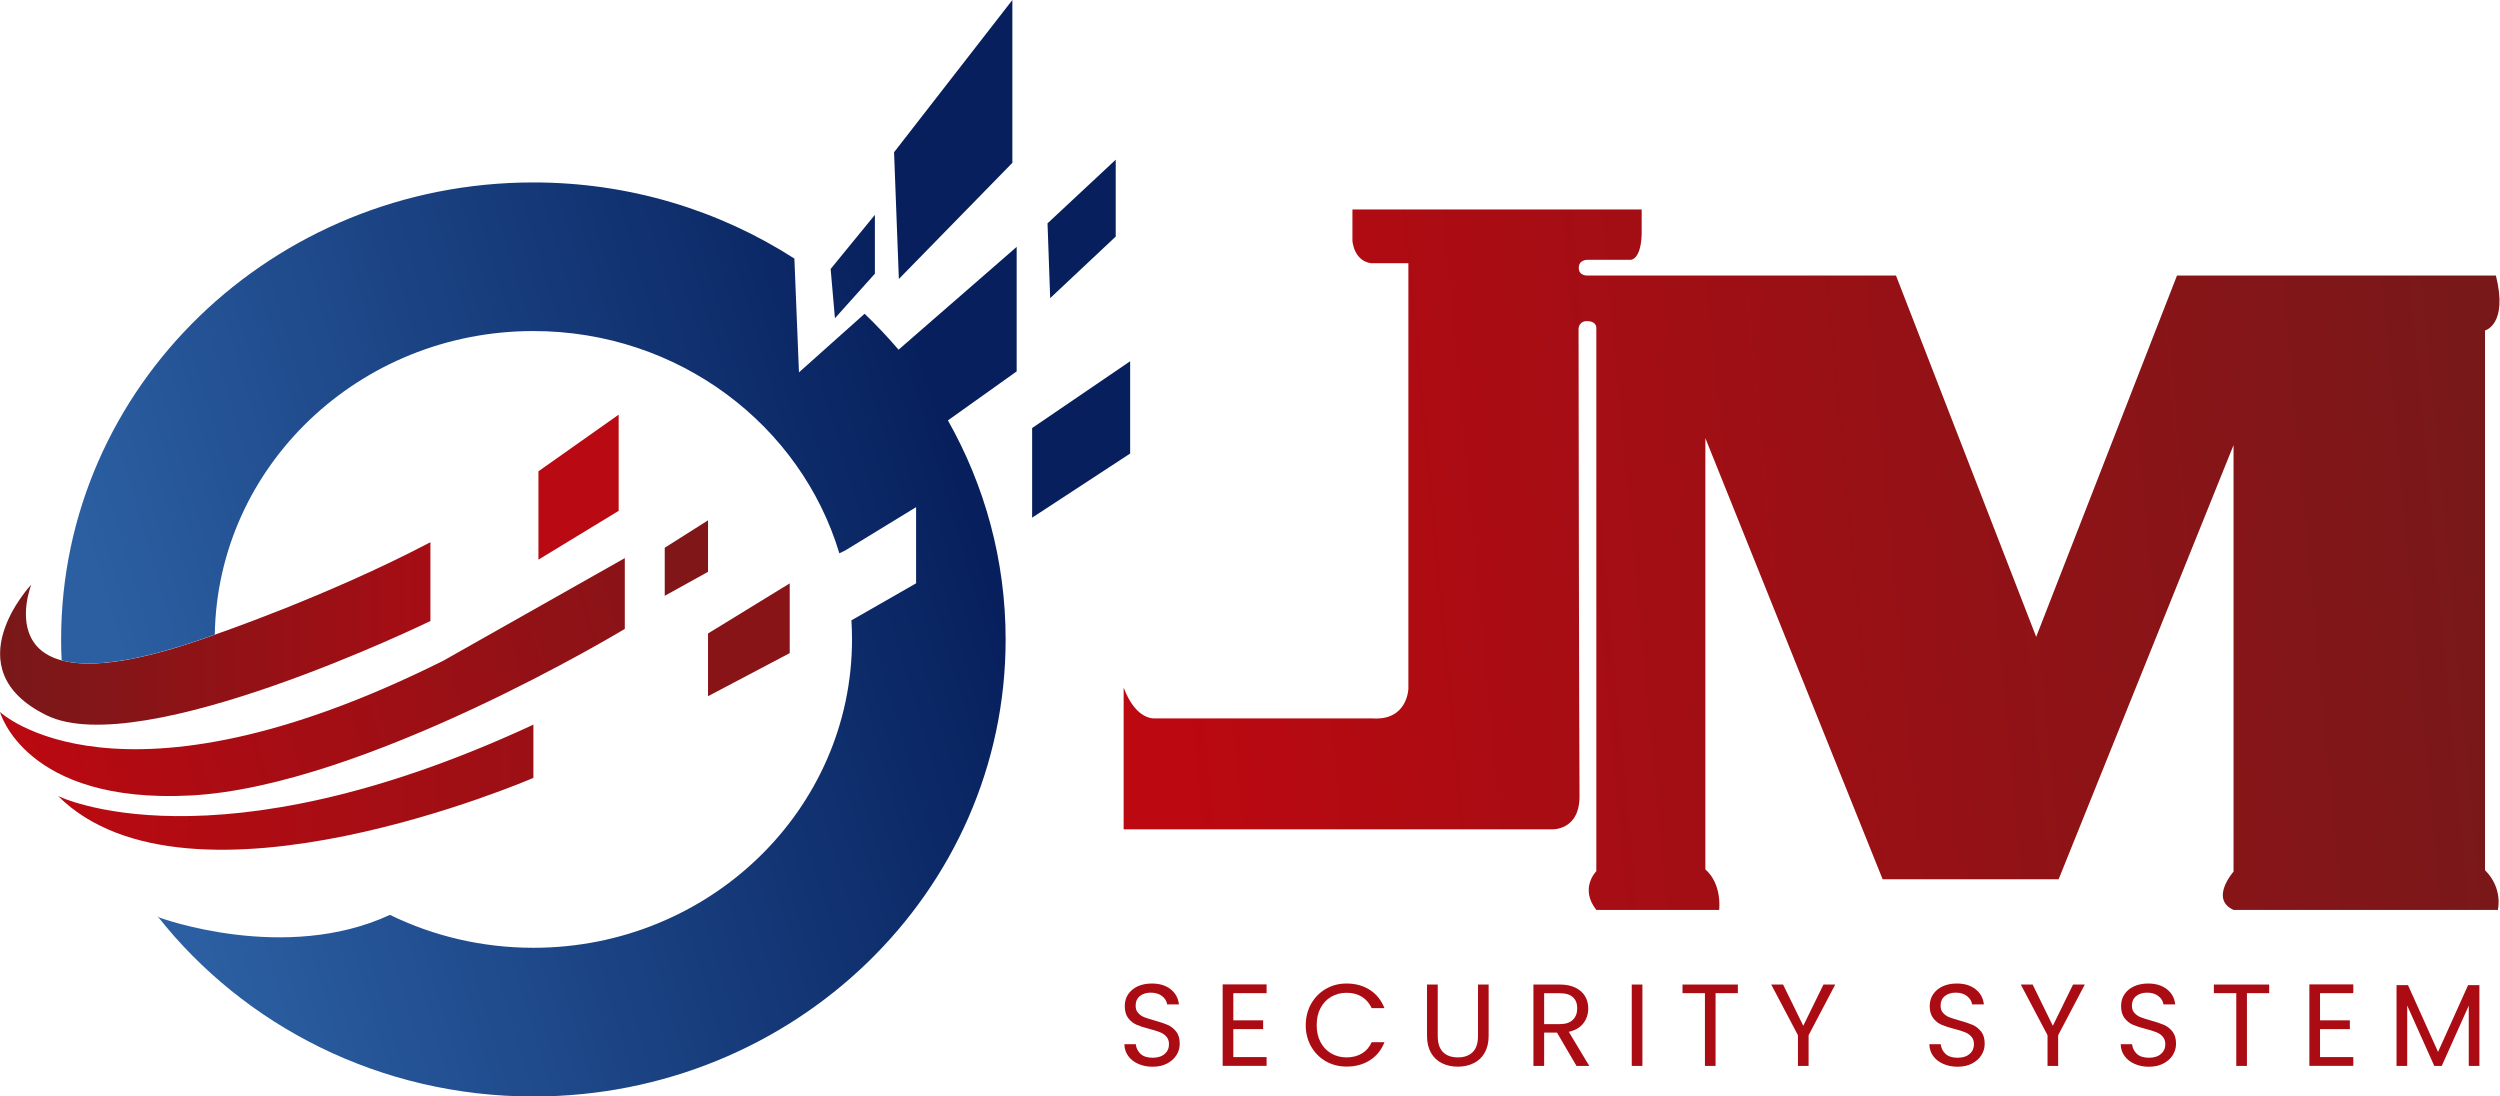 <svg width="114" height="50" viewBox="0 0 114 50" fill="none" xmlns="http://www.w3.org/2000/svg">
<path d="M1.427 26.656C1.427 26.656 -1.049 32.882 9.721 28.966C9.721 28.966 14.903 27.206 19.627 24.725V28.318C19.627 28.318 6.441 34.736 2.122 32.617C-2.197 30.498 1.427 26.656 1.427 26.656Z" fill="url(#paint0_linear_163_407)"/>
<path d="M24.553 21.491V25.52L28.211 23.294V18.908L24.553 21.491Z" fill="#B90912"/>
<path d="M30.312 24.977V27.169L32.286 26.075V23.727L30.312 24.977Z" fill="#811618"/>
<path d="M32.286 28.886V31.747L36.011 29.782V26.602L32.286 28.886Z" fill="#891417"/>
<path d="M0 32.466C0 32.466 5.358 37.547 20.207 30.132L28.491 25.45V28.677C28.491 28.677 16.624 35.861 8.692 36.274C1.137 36.667 0 32.466 0 32.466Z" fill="url(#paint1_linear_163_407)"/>
<path d="M2.648 36.298C2.648 36.298 9.714 39.827 24.323 33.043V35.471C24.323 35.471 8.641 42.259 2.648 36.298Z" fill="url(#paint2_linear_163_407)"/>
<path d="M51.903 48.512C51.707 48.425 51.555 48.304 51.444 48.15C51.333 47.995 51.275 47.817 51.272 47.615H51.792C51.808 47.79 51.883 47.934 52.008 48.055C52.136 48.173 52.318 48.233 52.561 48.233C52.794 48.233 52.976 48.176 53.108 48.059C53.242 47.945 53.306 47.797 53.306 47.615C53.306 47.474 53.266 47.357 53.188 47.27C53.111 47.182 53.013 47.115 52.895 47.068C52.777 47.021 52.618 46.971 52.419 46.92C52.173 46.856 51.977 46.793 51.829 46.729C51.68 46.665 51.555 46.564 51.447 46.427C51.343 46.289 51.289 46.108 51.289 45.876C51.289 45.674 51.34 45.493 51.444 45.339C51.549 45.184 51.694 45.063 51.879 44.976C52.065 44.892 52.281 44.848 52.524 44.848C52.875 44.848 53.158 44.935 53.381 45.11C53.603 45.285 53.728 45.513 53.759 45.802H53.222C53.205 45.661 53.131 45.533 52.996 45.426C52.864 45.318 52.689 45.265 52.473 45.265C52.271 45.265 52.105 45.318 51.977 45.422C51.849 45.526 51.785 45.674 51.785 45.862C51.785 45.997 51.822 46.108 51.9 46.191C51.977 46.276 52.072 46.343 52.183 46.386C52.294 46.43 52.453 46.48 52.655 46.537C52.902 46.605 53.101 46.672 53.249 46.736C53.398 46.803 53.526 46.904 53.634 47.038C53.742 47.175 53.796 47.36 53.796 47.595C53.796 47.777 53.748 47.948 53.651 48.106C53.553 48.267 53.411 48.395 53.222 48.495C53.033 48.596 52.81 48.643 52.554 48.643C52.318 48.643 52.099 48.599 51.903 48.512Z" fill="#AB0C13"/>
<path d="M56.239 45.288V46.527H57.599V46.927H56.239V48.203H57.757V48.603H55.753V44.888H57.757V45.288H56.239Z" fill="#AB0C13"/>
<path d="M59.788 45.772C59.953 45.483 60.176 45.258 60.459 45.093C60.743 44.929 61.056 44.848 61.404 44.848C61.809 44.848 62.166 44.946 62.467 45.14C62.77 45.335 62.99 45.614 63.132 45.97H62.548C62.443 45.745 62.295 45.574 62.102 45.453C61.907 45.332 61.674 45.271 61.404 45.271C61.144 45.271 60.911 45.332 60.702 45.453C60.496 45.574 60.334 45.745 60.216 45.967C60.098 46.188 60.041 46.447 60.041 46.746C60.041 47.041 60.098 47.3 60.216 47.521C60.334 47.743 60.496 47.914 60.702 48.035C60.908 48.156 61.144 48.217 61.404 48.217C61.674 48.217 61.907 48.156 62.102 48.039C62.298 47.921 62.447 47.75 62.548 47.525H63.132C62.993 47.881 62.77 48.153 62.467 48.348C62.163 48.542 61.809 48.636 61.404 48.636C61.056 48.636 60.743 48.556 60.459 48.395C60.176 48.233 59.953 48.008 59.788 47.72C59.623 47.431 59.541 47.108 59.541 46.746C59.545 46.386 59.626 46.06 59.788 45.772Z" fill="#AB0C13"/>
<path d="M65.561 44.895V47.243C65.561 47.572 65.642 47.817 65.804 47.978C65.966 48.139 66.192 48.217 66.482 48.217C66.769 48.217 66.992 48.136 67.154 47.978C67.316 47.817 67.397 47.575 67.397 47.243V44.895H67.882V47.236C67.882 47.545 67.818 47.803 67.697 48.015C67.572 48.227 67.403 48.385 67.191 48.485C66.978 48.589 66.742 48.64 66.475 48.64C66.212 48.64 65.973 48.589 65.76 48.485C65.547 48.381 65.379 48.227 65.257 48.015C65.136 47.803 65.072 47.545 65.072 47.236V44.895H65.561Z" fill="#AB0C13"/>
<path d="M71.888 48.606L71 47.088H70.413V48.606H69.924V44.895H71.128C71.408 44.895 71.648 44.942 71.844 45.04C72.039 45.137 72.184 45.265 72.279 45.429C72.377 45.594 72.424 45.778 72.424 45.987C72.424 46.242 72.35 46.467 72.201 46.662C72.053 46.856 71.83 46.987 71.537 47.051L72.471 48.606H71.888ZM70.413 46.699H71.128C71.391 46.699 71.591 46.635 71.722 46.504C71.854 46.373 71.921 46.202 71.921 45.983C71.921 45.762 71.857 45.594 71.726 45.473C71.594 45.352 71.398 45.291 71.128 45.291H70.413V46.699Z" fill="#AB0C13"/>
<path d="M74.894 44.895V48.606H74.408V44.895H74.894Z" fill="#AB0C13"/>
<path d="M79.246 44.895V45.288H78.23V48.606H77.745V45.288H76.722V44.895H79.246Z" fill="#AB0C13"/>
<path d="M83.687 44.895L82.472 47.206V48.606H81.986V47.206L80.768 44.895H81.308L82.229 46.776L83.15 44.895H83.687Z" fill="#AB0C13"/>
<path d="M88.609 48.512C88.413 48.425 88.261 48.304 88.15 48.15C88.039 47.995 87.981 47.817 87.978 47.615H88.498C88.514 47.79 88.589 47.934 88.714 48.055C88.842 48.173 89.024 48.233 89.267 48.233C89.5 48.233 89.682 48.176 89.814 48.059C89.948 47.945 90.013 47.797 90.013 47.615C90.013 47.474 89.972 47.357 89.894 47.27C89.817 47.182 89.719 47.115 89.601 47.068C89.483 47.021 89.324 46.971 89.125 46.92C88.879 46.856 88.683 46.793 88.535 46.729C88.386 46.665 88.261 46.564 88.153 46.427C88.049 46.289 87.995 46.108 87.995 45.876C87.995 45.674 88.046 45.493 88.15 45.339C88.255 45.184 88.4 45.063 88.585 44.976C88.771 44.892 88.987 44.848 89.23 44.848C89.581 44.848 89.864 44.935 90.087 45.11C90.309 45.285 90.434 45.513 90.465 45.802H89.928C89.911 45.661 89.837 45.533 89.702 45.426C89.571 45.318 89.395 45.265 89.179 45.265C88.977 45.265 88.811 45.318 88.683 45.422C88.555 45.526 88.491 45.674 88.491 45.862C88.491 45.997 88.528 46.108 88.606 46.191C88.683 46.276 88.778 46.343 88.889 46.386C89 46.43 89.159 46.48 89.361 46.537C89.608 46.605 89.807 46.672 89.955 46.736C90.104 46.803 90.232 46.904 90.34 47.038C90.448 47.175 90.502 47.36 90.502 47.595C90.502 47.777 90.455 47.948 90.357 48.106C90.259 48.267 90.117 48.395 89.928 48.495C89.739 48.596 89.517 48.643 89.26 48.643C89.024 48.643 88.805 48.599 88.609 48.512Z" fill="#AB0C13"/>
<path d="M95.067 44.895L93.852 47.206V48.606H93.367V47.206L92.148 44.895H92.688L93.609 46.776L94.531 44.895H95.067Z" fill="#AB0C13"/>
<path d="M97.335 48.512C97.139 48.425 96.987 48.304 96.876 48.15C96.764 47.995 96.707 47.817 96.704 47.615H97.223C97.24 47.79 97.314 47.934 97.439 48.055C97.567 48.173 97.75 48.233 97.993 48.233C98.225 48.233 98.407 48.176 98.539 48.059C98.674 47.945 98.738 47.797 98.738 47.615C98.738 47.474 98.698 47.357 98.62 47.27C98.543 47.182 98.445 47.115 98.326 47.068C98.208 47.021 98.05 46.971 97.851 46.92C97.605 46.856 97.409 46.793 97.26 46.729C97.112 46.665 96.987 46.564 96.879 46.427C96.775 46.289 96.721 46.108 96.721 45.876C96.721 45.674 96.771 45.493 96.876 45.339C96.98 45.184 97.125 45.063 97.311 44.976C97.496 44.892 97.713 44.848 97.955 44.848C98.306 44.848 98.59 44.935 98.812 45.11C99.035 45.285 99.16 45.513 99.19 45.802H98.654C98.637 45.661 98.563 45.533 98.428 45.426C98.296 45.318 98.121 45.265 97.905 45.265C97.702 45.265 97.537 45.318 97.409 45.422C97.281 45.526 97.216 45.674 97.216 45.862C97.216 45.997 97.254 46.108 97.331 46.191C97.409 46.276 97.503 46.343 97.615 46.386C97.726 46.43 97.885 46.48 98.087 46.537C98.333 46.605 98.532 46.672 98.681 46.736C98.829 46.803 98.957 46.904 99.065 47.038C99.173 47.175 99.227 47.36 99.227 47.595C99.227 47.777 99.18 47.948 99.082 48.106C98.984 48.267 98.843 48.395 98.654 48.495C98.465 48.596 98.242 48.643 97.986 48.643C97.75 48.643 97.527 48.599 97.335 48.512Z" fill="#AB0C13"/>
<path d="M103.475 44.895V45.288H102.46V48.606H101.974V45.288H100.952V44.895H103.475Z" fill="#AB0C13"/>
<path d="M105.793 45.288V46.527H107.153V46.927H105.793V48.203H107.311V48.603H105.307V44.888H107.311V45.288H105.793Z" fill="#AB0C13"/>
<path d="M113.061 44.922V48.606H112.575V45.859L111.344 48.606H111.003L109.768 45.852V48.606H109.282V44.922H109.805L111.175 47.968L112.545 44.922H113.061Z" fill="#AB0C13"/>
<path d="M51.238 31.354V37.819H70.747C70.747 37.819 72.046 37.9 72.026 36.278C72.006 34.655 71.982 15.022 71.982 15.022C71.982 15.022 71.965 14.626 72.394 14.643C72.822 14.659 72.792 14.958 72.792 14.958V39.727C72.792 39.727 72.012 40.502 72.792 41.493H78.393C78.393 41.493 78.544 40.331 77.765 39.643V19.979L85.849 40.096H93.873L101.849 20.298V39.747C101.849 39.747 100.749 40.989 101.849 41.493H113.901C113.901 41.493 114.154 40.516 113.317 39.68V15.069C113.317 15.069 114.377 14.804 113.813 12.564H99.271L92.85 29.04L86.457 12.564H72.414C72.414 12.564 71.992 12.604 71.992 12.214C71.992 11.825 72.407 11.848 72.407 11.848H74.35C74.35 11.848 74.82 11.879 74.86 10.686V9.551H61.671V10.979C61.671 10.979 61.721 11.882 62.514 12.003H64.222V31.411C64.222 31.411 64.181 32.879 62.572 32.758H52.662C52.662 32.755 51.812 32.879 51.238 31.354Z" fill="url(#paint3_linear_163_407)"/>
<path d="M39.895 12.48V9.797L37.877 12.265L38.073 14.512L39.895 12.48Z" fill="url(#paint4_linear_163_407)"/>
<path d="M46.164 7.425V0L40.769 6.942L40.988 12.722L46.164 7.425Z" fill="url(#paint5_linear_163_407)"/>
<path d="M50.877 10.787V7.281L47.767 10.183L47.888 13.595L50.877 10.787Z" fill="url(#paint6_linear_163_407)"/>
<path d="M47.065 19.519V23.606L51.535 20.681V16.473L47.065 19.519Z" fill="url(#paint7_linear_163_407)"/>
<path d="M39.426 14.307L36.433 16.98L36.224 11.791C32.813 9.598 28.72 8.319 24.32 8.319C12.427 8.319 2.787 17.648 2.787 29.158C2.787 29.477 2.794 29.796 2.811 30.112C4.042 30.444 6.154 30.256 9.717 28.963C9.717 28.963 9.744 28.953 9.795 28.936C9.916 21.272 16.374 15.096 24.32 15.096C30.937 15.096 36.517 19.375 38.275 25.232L38.538 25.104L41.774 23.126V26.599L38.825 28.288C38.842 28.577 38.852 28.866 38.852 29.158C38.852 36.922 32.347 43.219 24.324 43.219C21.972 43.219 19.748 42.679 17.781 41.718C12.987 43.945 7.285 41.846 7.285 41.846L7.187 41.782C11.121 46.776 17.333 50 24.324 50C36.217 50 45.857 40.67 45.857 29.161C45.857 25.541 44.902 22.135 43.225 19.17L46.36 16.936V11.258L40.975 15.946C40.485 15.375 39.969 14.827 39.426 14.307Z" fill="url(#paint8_linear_163_407)"/>
<defs>
<linearGradient id="paint0_linear_163_407" x1="-3.2331e-05" y1="28.885" x2="19.622" y2="28.885" gradientUnits="userSpaceOnUse">
<stop stop-color="#791819"/>
<stop offset="1" stop-color="#A60D14"/>
</linearGradient>
<linearGradient id="paint1_linear_163_407" x1="-0.166" y1="35.825" x2="28.24" y2="27.999" gradientUnits="userSpaceOnUse">
<stop stop-color="#BC0811"/>
<stop offset="1" stop-color="#8B1317"/>
</linearGradient>
<linearGradient id="paint2_linear_163_407" x1="2.648" y1="35.898" x2="24.322" y2="35.898" gradientUnits="userSpaceOnUse">
<stop stop-color="#BA0911"/>
<stop offset="1" stop-color="#9B1015"/>
</linearGradient>
<linearGradient id="paint3_linear_163_407" x1="52.647" y1="28.784" x2="112.75" y2="23.151" gradientUnits="userSpaceOnUse">
<stop offset="0" stop-color="#BC0811"/>
<stop offset="1" stop-color="#791819"/>
</linearGradient>
<linearGradient id="paint4_linear_163_407" x1="3.233" y1="22.559" x2="40.782" y2="11.529" gradientUnits="userSpaceOnUse">
<stop stop-color="#2B5FA2"/>
<stop offset="1" stop-color="#07205D"/>
</linearGradient>
<linearGradient id="paint5_linear_163_407" x1="2.027" y1="18.454" x2="39.576" y2="7.423" gradientUnits="userSpaceOnUse">
<stop stop-color="#2B5FA2"/>
<stop offset="1" stop-color="#07205D"/>
</linearGradient>
<linearGradient id="paint6_linear_163_407" x1="3.587" y1="23.766" x2="41.137" y2="12.735" gradientUnits="userSpaceOnUse">
<stop stop-color="#2B5FA2"/>
<stop offset="1" stop-color="#07205D"/>
</linearGradient>
<linearGradient id="paint7_linear_163_407" x1="6.179" y1="32.59" x2="43.728" y2="21.559" gradientUnits="userSpaceOnUse">
<stop stop-color="#2B5FA2"/>
<stop offset="1" stop-color="#07205D"/>
</linearGradient>
<linearGradient id="paint8_linear_163_407" x1="6.68" y1="34.295" x2="44.23" y2="23.264" gradientUnits="userSpaceOnUse">
<stop stop-color="#2B5FA2"/>
<stop offset="1" stop-color="#07205D"/>
</linearGradient>
</defs>
</svg>
